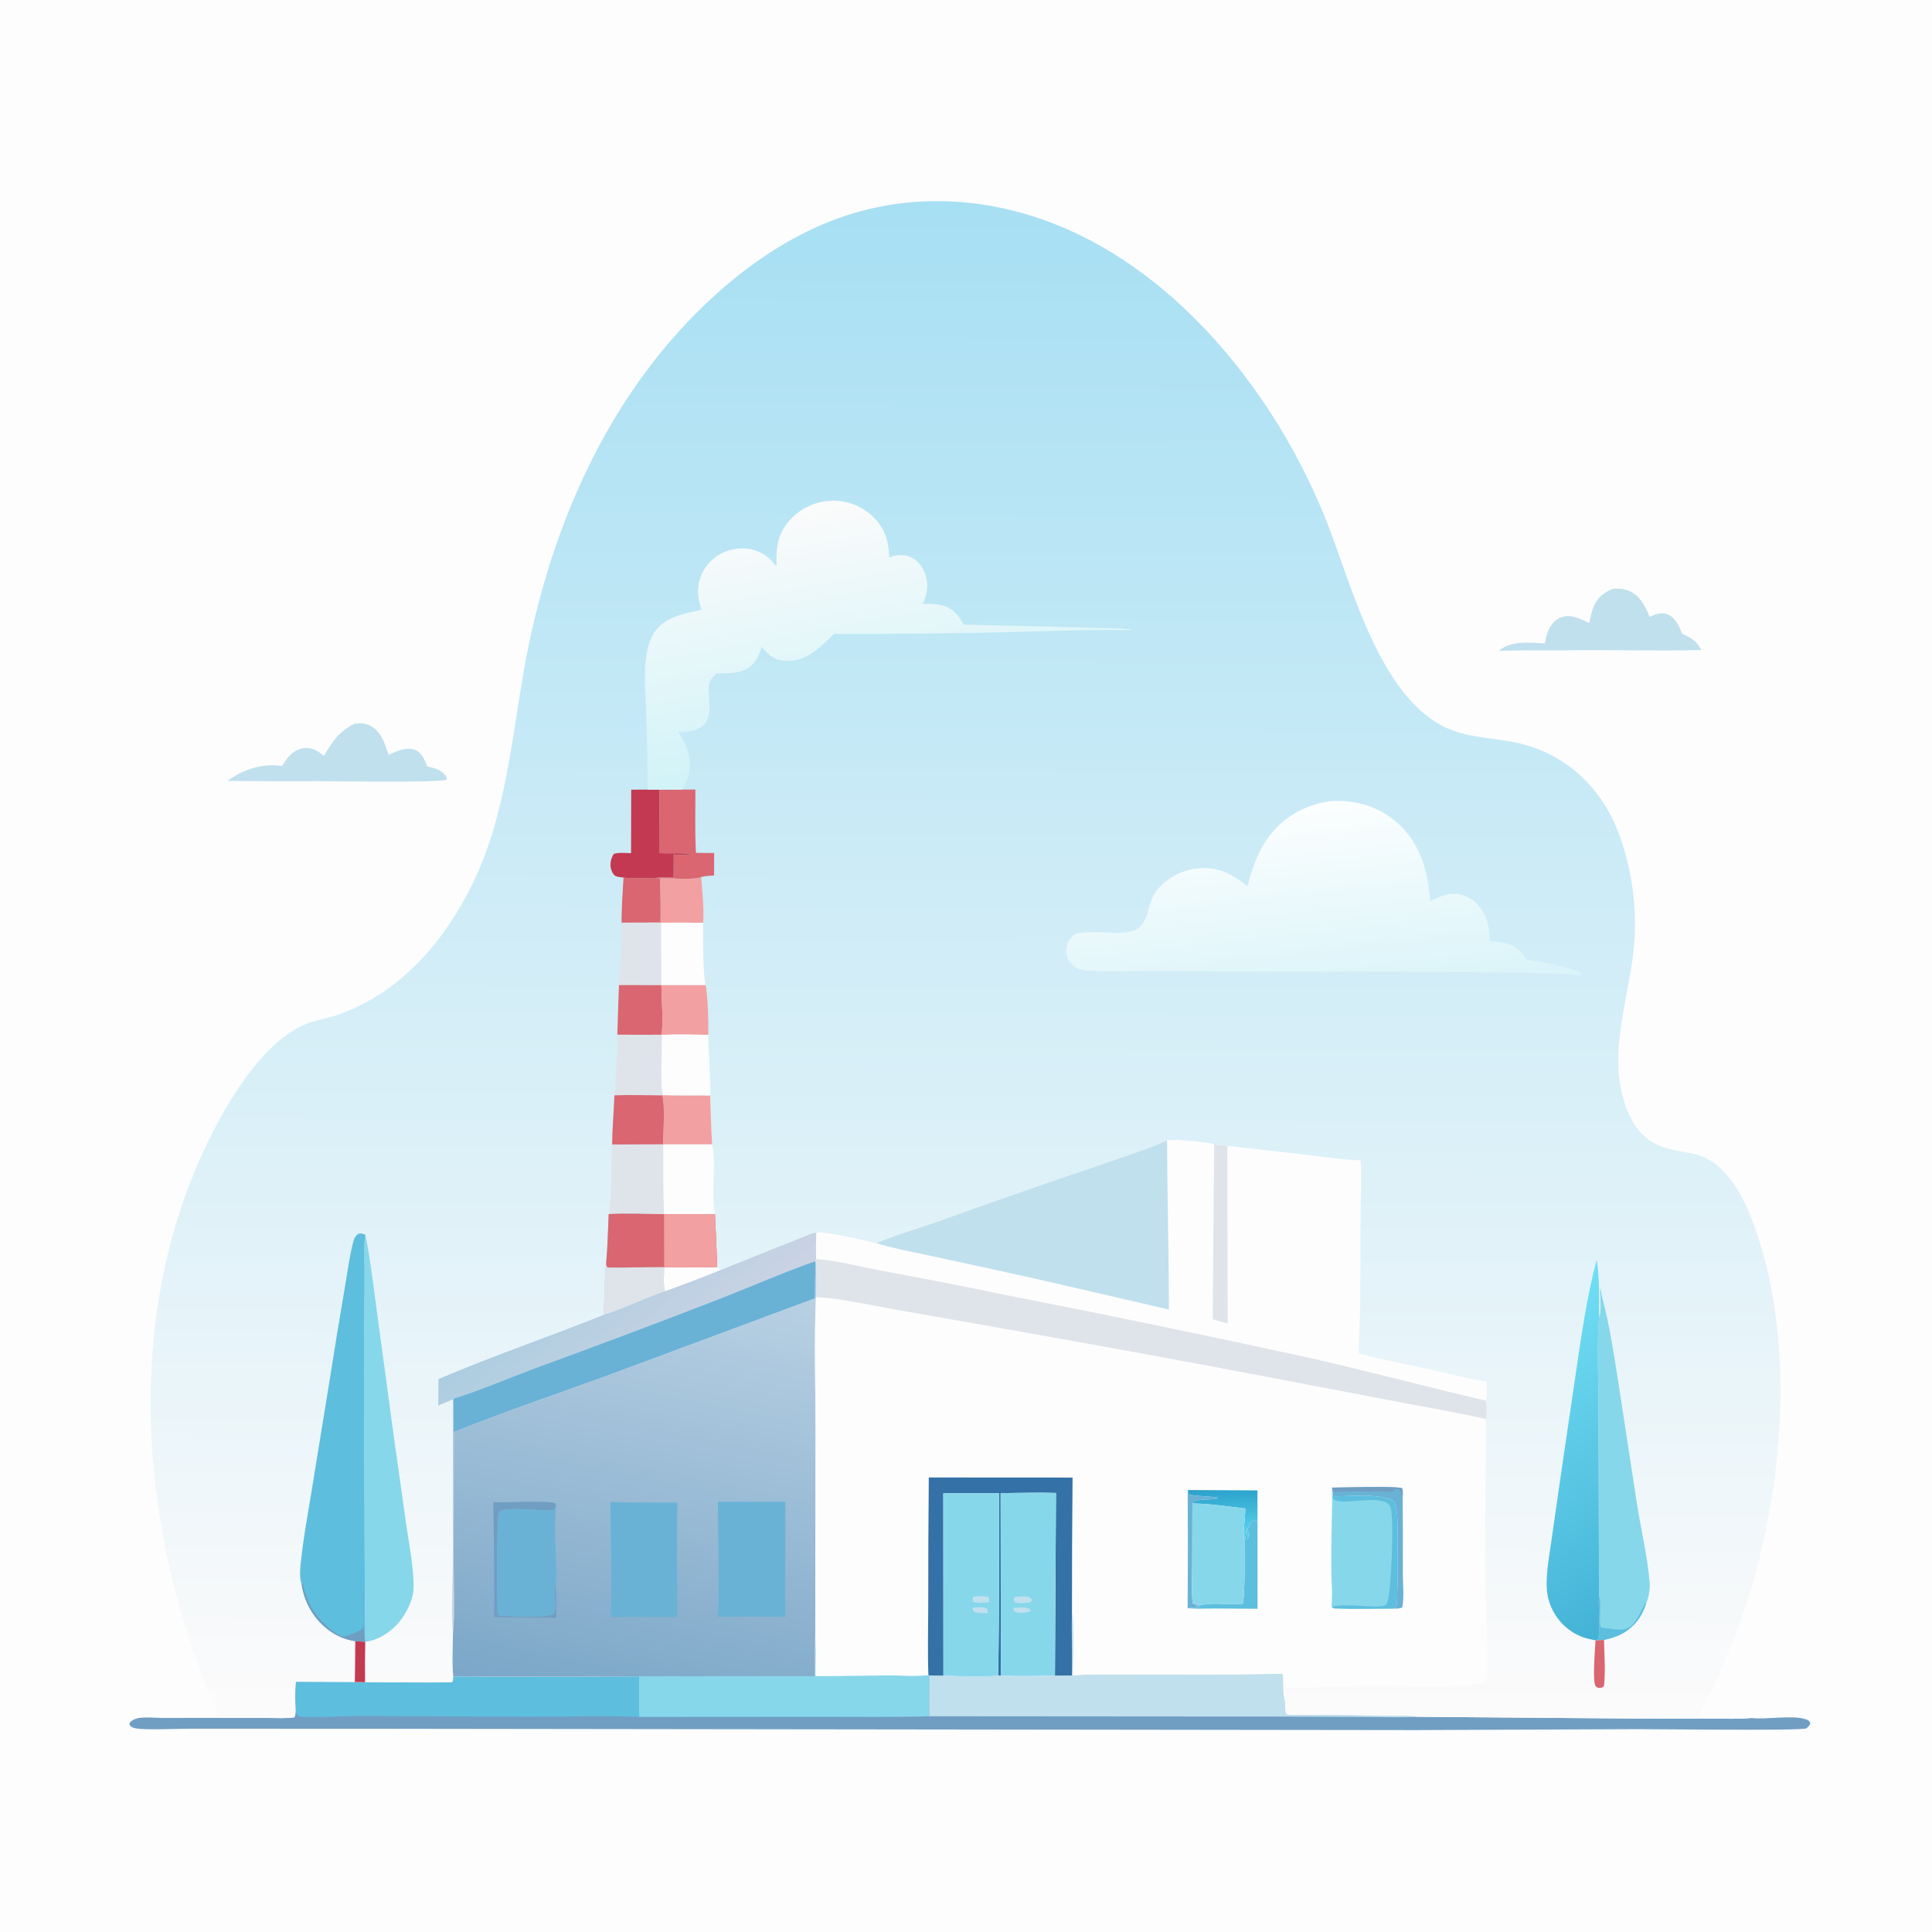 <svg xmlns="http://www.w3.org/2000/svg" xmlns:xlink="http://www.w3.org/1999/xlink" width="1024" height="1024"><path fill="#fdfdfe" d="M0 0H1024V1024H0V0z"/><path fill="#c0e0ed" d="M854.96 312.082C857.784 311.886 860.609 312.013 863.255 313.101 869.323 315.596 871.978 321.276 874.348 326.951 874.645 326.811 874.939 326.667 875.238 326.531 877.837 325.349 881.164 324.493 883.92 325.632 888.065 327.345 890.081 332.01 891.548 335.924 896.417 338.066 899.162 339.626 901.727 344.51 881.079 345.13 860.294 344.498 839.625 344.606 824.527 344.847 809.424 344.55 794.333 344.923 801.212 339.413 810.585 340.6 818.787 341.032 819.269 338.777 819.705 336.347 820.622 334.23 821.971 331.118 824.269 328.295 827.558 327.161 832.819 325.347 837.736 327.962 842.317 330.278 843.013 327.215 843.568 323.887 844.874 321.016 847.008 316.322 850.223 313.899 854.96 312.082z"/><path fill="#c0e0ed" d="M188.052 383.545C190.885 383.204 193.388 383.225 196.011 384.5 202 387.411 204.071 394.301 205.977 400.164L206.461 399.914C210.19 398.028 215.578 395.8 219.717 397.347 223.696 398.835 224.966 402.685 226.482 406.267 229.854 406.979 233.498 407.814 235.8 410.601 236.569 411.533 236.885 412.009 236.753 413.25 231.498 414.966 179.257 414.102 169.925 414.032Q145.289 414.166 120.655 413.878 121.185 413.483 121.725 413.101C129.62 407.533 139.832 404.429 149.477 406.038 150.552 404.322 151.765 402.513 153.086 400.977 155.285 398.421 158.607 396.508 162.027 396.43 165.823 396.343 168.941 398.223 171.66 400.682 176.174 393.04 179.765 387.459 188.052 383.545z"/><path fill="#709ec2" d="M568.163 855.12C569.61 857.746 568.676 883.01 568.662 887.949 580.933 887.148 593.361 887.493 605.656 887.47 630.446 887.423 655.278 887.697 680.059 887.078 680.165 891.686 679.957 897.571 681.091 902.048 681.145 904.003 680.845 907.146 682.042 908.702 688.35 909.276 694.854 908.806 701.19 908.843L732.086 909.313C738.275 909.364 744.965 909.052 751.103 909.925L864.952 910.853Q885.844 911.044 906.737 910.888C913.75 910.854 921.105 911.251 928.081 910.581 936.085 911.558 950.415 908.817 957.304 911.314 958.547 911.765 958.978 912.119 959.521 913.298 959.076 914.676 958.463 915.152 957.417 916.086 953.732 917.404 879.48 916.477 868.291 916.483L750.598 916.981 206.029 916.288 100.763 916.24C94.228 916.197 76.236 917.146 71.343 915.941 70.011 915.613 69.215 915.17 68.545 913.98L68.874 912.913C70.38 911.416 71.921 910.795 74.03 910.51 77.92 909.983 82.386 910.537 86.338 910.539L116.24 910.51 141.735 910.533C146.423 910.542 151.309 910.848 155.963 910.241 156.793 908.812 156.607 907.077 156.64 905.47 156.394 900.879 156.398 895.949 156.779 891.37L188.076 891.521 193.472 891.598C208.798 891.532 224.201 891.984 239.513 891.604 240.262 890.682 240.125 889.692 240.237 888.531Q289.47 888.823 338.703 888.487L431.988 888.425C431.959 880.448 431.78 872.435 432.117 864.465 432.534 872.386 432.41 880.388 432.318 888.32L471.119 887.993C477.956 887.975 485.296 888.531 492.078 887.813L492.59 888.013 500.038 888.117C508.551 888.319 520.914 889.18 529.095 888.004L530.49 888.078C539.978 888.555 549.645 888.246 559.146 888.092L568.156 888.042C568.444 877.07 567.877 866.093 568.163 855.12z"/><path fill="#87d7eb" d="M432.117 864.465C432.534 872.386 432.41 880.388 432.318 888.32L471.119 887.993C477.956 887.975 485.296 888.531 492.078 887.813L492.59 888.013Q492.403 898.836 492.548 909.659C473.097 910.184 453.575 909.945 434.116 909.932L338.783 909.999C338.463 902.847 338.626 895.643 338.703 888.487L431.988 888.425C431.959 880.448 431.78 872.435 432.117 864.465z"/><path fill="#5dbede" d="M240.237 888.531Q289.47 888.823 338.703 888.487C338.626 895.643 338.463 902.847 338.783 909.999 319.488 909.322 299.933 909.93 280.612 909.915L190.263 909.541C185.298 909.544 160.731 910.701 157.925 909.578 156.773 908.22 156.883 907.209 156.64 905.47 156.394 900.879 156.398 895.949 156.779 891.37L188.076 891.521 193.472 891.598C208.798 891.532 224.201 891.984 239.513 891.604 240.262 890.682 240.125 889.692 240.237 888.531z"/><path fill="#c0e0ed" d="M568.163 855.12C569.61 857.746 568.676 883.01 568.662 887.949 580.933 887.148 593.361 887.493 605.656 887.47 630.446 887.423 655.278 887.697 680.059 887.078 680.165 891.686 679.957 897.571 681.091 902.048 681.145 904.003 680.845 907.146 682.042 908.702 688.35 909.276 694.854 908.806 701.19 908.843L732.086 909.313C738.275 909.364 744.965 909.052 751.103 909.925 741.636 910.429 731.971 910.014 722.486 909.968L671.695 909.798 492.548 909.659Q492.403 898.836 492.59 888.013L500.038 888.117C508.551 888.319 520.914 889.18 529.095 888.004L530.49 888.078C539.978 888.555 549.645 888.246 559.146 888.092L568.156 888.042C568.444 877.07 567.877 866.093 568.163 855.12z"/><defs><linearGradient id="gradient_0" gradientUnits="userSpaceOnUse" x1="513.487" y1="107.033" x2="510.949" y2="910.744"><stop offset="0" stop-color="#a7dff3"/><stop offset="1" stop-color="#fcfbfb"/></linearGradient></defs><path fill="url(#gradient_0)" d="M116.24 910.51C109.643 894.465 103.246 878.62 98.147 862.013c-24.099-78.496-26.583-165.439 5.38-242.043C114.096 594.639 135.802 553.399 162.229 542.718 166.248 541.094 170.725 540.312 174.905 539.167 179.16 538.002 183.351 536.326 187.375 534.527c30.59-13.672 52.449-41.967 65.796-71.968 16.894-37.972 18.873-81.841 27.384-122.193 14.541-68.944 45.063-135.21 97.729-183.302 18.145-16.569 39.442-31.142 62.428-40.05C481.862 101.068 526.262 104.048 566.287 121.789c64.348 28.522 113.818 93.962 138.316 158.411C717.297 313.593 732.247 370.131 766.863 385.89 777.443 390.706 789.274 391.003 800.561 392.994 827.879 397.811 848.109 415.779 857.907 441.506Q859.127 444.808 860.18 448.167 861.233 451.527 862.116 454.935 862.998 458.343 863.708 461.791 864.418 465.239 864.954 468.719 865.49 472.198 865.85 475.7T866.393 482.718Q866.577 486.234 866.583 489.754 866.59 493.275 866.419 496.791C864.762 527.453 850.221 559.084 862.829 589.315 866.092 597.138 870.86 603.337 878.774 606.924 885.021 609.756 891.646 610.181 898.222 611.715 913.949 615.383 922.938 631.993 928.312 645.847 952.426 708.006 945.699 788.995 925.275 851.234 920.734 865.07 914.79 879.01 908.853 892.307 906.137 898.389 902.483 904.151 899.921 910.247 909.018 910.234 919.08 909.366 928.081 910.581 921.105 911.251 913.75 910.854 906.737 910.888Q885.845 911.044 864.952 910.853L751.103 909.925C744.965 909.052 738.275 909.364 732.086 909.313L701.19 908.843C694.854 908.806 688.35 909.276 682.042 908.702 680.845 907.146 681.145 904.003 681.091 902.048 679.957 897.571 680.165 891.686 680.059 887.078 655.278 887.697 630.446 887.423 605.656 887.47 593.361 887.493 580.933 887.148 568.662 887.949 568.676 883.01 569.61 857.746 568.163 855.12 567.877 866.093 568.444 877.07 568.156 888.042L559.146 888.092C549.645 888.246 539.978 888.555 530.49 888.078L529.095 888.004C520.914 889.18 508.551 888.319 500.038 888.117L492.59 888.013 492.078 887.813C485.296 888.531 477.956 887.975 471.119 887.993L432.318 888.32C432.41 880.388 432.534 872.386 432.117 864.465 431.78 872.435 431.959 880.448 431.988 888.425L338.703 888.487Q289.47 888.823 240.237 888.531C240.125 889.692 240.262 890.682 239.513 891.604 224.201 891.984 208.798 891.532 193.472 891.598L188.076 891.521 156.779 891.37C156.398 895.949 156.394 900.879 156.64 905.47 156.607 907.077 156.793 908.812 155.963 910.241 151.309 910.848 146.423 910.542 141.735 910.533L116.24 910.51z"/><path fill="#c33951" d="M188.306 869.857 193.581 870.135Q193.379 880.866 193.472 891.598L188.076 891.521C188.239 884.304 188.232 877.075 188.306 869.857z"/><path fill="#d96670" d="M846.726 869.285 850.161 869.172C850.327 877.229 851.017 885.673 850.136 893.677 849.434 894.332 848.623 894.715 847.625 894.642 846.918 894.59 846.209 894.303 845.773 893.745 843.879 891.322 845.488 873.882 845.646 869.413L846.726 869.285z"/><path fill="#d96670" d="M330.478 465.125C335.909 465.798 341.756 465.319 347.238 465.371L349.978 465.507C350.025 473.316 350.261 481.172 350.111 488.978L329.46 489.034C329.379 481.095 330.069 473.057 330.478 465.125z"/><path fill="#f2a0a1" d="M349.978 465.507C355.452 465.208 367.099 466.617 371.641 464.861 372.134 472.706 373.285 481.268 372.674 489.074Q361.56 489.001 350.446 489.052L350.111 488.978C350.261 481.172 350.025 473.316 349.978 465.507z"/><path fill="#d96670" d="M328.059 522.014 350.535 522.054C350.622 528.578 351.691 542.771 350.601 548.426Q338.889 548.523 327.178 548.404L328.059 522.014z"/><path fill="#f2a0a1" d="M350.535 522.054 374.005 522.055C375.316 530.382 375.521 540.044 375.39 548.479 367.246 548.383 359.073 548.154 350.933 548.48L350.601 548.426C351.691 542.771 350.622 528.578 350.535 522.054z"/><path fill="#dfe4ea" d="M350.111 488.978 350.446 489.052 350.535 522.054 328.059 522.014C328.483 511.056 329.74 499.994 329.46 489.034L350.111 488.978z"/><path fill="#fdfdfe" d="M350.446 489.052Q361.56 489.001 372.674 489.074C372.53 494.596 372.588 518.208 374.005 522.055L350.535 522.054 350.446 489.052z"/><path fill="#dfe4ea" d="M327.178 548.404Q338.889 548.523 350.601 548.426L350.933 548.48C350.911 554.598 349.913 575.898 351.335 580.477L351.07 580.582C342.636 580.546 334.084 580.205 325.664 580.557 326.452 569.865 327.21 559.13 327.178 548.404z"/><path fill="#fdfdfe" d="M350.933 548.48C359.073 548.154 367.246 548.383 375.39 548.479 375.44 559.176 376.862 570.069 376.429 580.715 368.062 580.573 359.702 580.789 351.335 580.477 349.913 575.898 350.911 554.598 350.933 548.48z"/><path fill="#d96670" d="M361.496 418.504 368.574 418.477C368.585 429.629 368.254 440.897 368.854 452.031Q373.679 452.144 378.505 452.084L378.487 464.036C376.261 464.208 373.77 464.183 371.641 464.861 367.099 466.617 355.452 465.208 349.978 465.507L347.238 465.371C350.479 464.835 353.749 464.94 357.023 464.95L357.087 452.914C359.953 453.11 362.82 453.445 365.653 452.818 363.582 451.834 352.951 452.628 349.393 452.084L349.537 418.526 361.496 418.504z"/><path fill="#c33951" d="M343.291 418.499 349.537 418.526 349.393 452.084C352.951 452.628 363.582 451.834 365.653 452.818 362.82 453.445 359.953 453.11 357.087 452.914L357.023 464.95C353.749 464.94 350.479 464.835 347.238 465.371 341.756 465.319 335.909 465.798 330.478 465.125 329.185 464.957 327.447 464.888 326.279 464.296 324.961 463.628 324.16 461.759 323.822 460.399 323.155 457.716 323.867 454.855 325.321 452.57 328.26 451.734 331.445 452.111 334.474 452.211L334.552 418.565 343.291 418.499z"/><path fill="#fdfdfe" d="M351.335 580.477C359.702 580.789 368.062 580.573 376.429 580.715 376.696 589.295 376.862 597.942 377.476 606.501 379.74 618.45 376.658 631.516 378.935 643.517L351.958 643.512C351.312 631.234 351.564 618.801 351.491 606.502 351.514 600.283 352.552 586.072 351.07 580.582L351.335 580.477z"/><path fill="#f2a0a1" d="M351.335 580.477C359.702 580.789 368.062 580.573 376.429 580.715 376.696 589.295 376.862 597.942 377.476 606.501L351.491 606.502C351.514 600.283 352.552 586.072 351.07 580.582L351.335 580.477z"/><path fill="#dfe4ea" d="M325.664 580.557C334.084 580.205 342.636 580.546 351.07 580.582 352.552 586.072 351.514 600.283 351.491 606.502 351.564 618.801 351.312 631.234 351.958 643.512 342.24 643.477 332.313 642.998 322.619 643.471 324.208 639.197 323.829 613.707 324.434 606.595 324.544 597.928 325.32 589.226 325.664 580.557z"/><path fill="#d96670" d="M325.664 580.557C334.084 580.205 342.636 580.546 351.07 580.582 352.552 586.072 351.514 600.283 351.491 606.502L324.434 606.595C324.544 597.928 325.32 589.226 325.664 580.557z"/><path fill="#87d7eb" d="M847.556 697.865C847.629 697.734 847.718 697.611 847.775 697.472 848.813 694.933 848.041 686.046 848.056 682.849 848.831 684.266 848.862 686.534 849.294 688.139 853.177 702.557 855.348 717.533 857.695 732.282L867.527 796.473C869.686 810.334 873.092 824.388 874.32 838.333 874.596 841.472 874.194 844.811 873.262 847.824 873.03 848.571 873.041 848.449 872.622 849.287 870.619 856.359 866.531 862.082 860.028 865.726 856.893 867.483 853.657 868.437 850.161 869.172L846.726 869.285C848.719 864.951 846.959 851.924 847.516 846.258L847.213 745.167C847.214 730.279 846.296 712.313 847.556 697.865z"/><path fill="#5dbede" d="M847.516 846.258C847.607 846.502 847.705 846.745 847.79 846.991 848.857 850.092 847.092 861.082 848.711 862.679 853.839 862.981 860.734 865.504 864.897 861.549 867.347 859.221 869.801 854.154 871.245 851.054 871.657 850.169 871.852 849.852 872.622 849.287 870.619 856.359 866.531 862.082 860.028 865.726 856.893 867.483 853.657 868.437 850.161 869.172L846.726 869.285C848.719 864.951 846.959 851.924 847.516 846.258z"/><path fill="#87d7eb" d="M193.661 654.49C196.384 667.899 197.929 681.672 199.776 695.228L209.042 763.64 215.457 809.004C217.015 819.747 219.29 830.757 219.225 841.627 219.195 846.597 216.402 852.825 213.662 856.919 209.462 863.197 202.638 868.47 195.137 869.941 194.417 870.082 194.429 870.056 193.581 870.135L193.472 869.068C193.785 863.623 193.461 857.98 193.426 852.516L193.273 820.66C193.232 779.46 192.617 738.182 193.065 696.989Q193.266 683.927 193.22 670.863C193.221 665.605 192.649 659.652 193.661 654.49z"/><defs><linearGradient id="gradient_1" gradientUnits="userSpaceOnUse" x1="887.045" y1="839.414" x2="795.985" y2="707.07"><stop offset="0" stop-color="#44b2d6"/><stop offset="1" stop-color="#70def4"/></linearGradient></defs><path fill="url(#gradient_1)" d="M846.283 667.66C847.769 677.538 847.596 687.899 847.556 697.865 846.296 712.313 847.214 730.279 847.213 745.167L847.516 846.258C846.959 851.924 848.719 864.951 846.726 869.285L845.646 869.413C844.149 869.069 842.633 868.801 841.147 868.414 833.99 866.55 827.603 861.491 823.887 855.145 821.006 850.224 819.782 845.392 819.749 839.716 819.704 832.054 821.258 823.983 822.307 816.404L827.856 777.843 835.565 725.519C838.405 706.207 841.267 686.536 846.283 667.66z"/><path fill="#5dbede" d="M159.877 839.534C158.259 836.017 159.433 828.125 159.867 824.363 161.165 813.1 163.292 801.843 165.092 790.648L175.031 729.642Q178.78 705.575 182.913 681.57C184.165 674.315 185.129 666.824 186.867 659.676 187.42 657.399 187.873 655.197 190.004 653.921 191.637 653.626 192.206 653.849 193.661 654.49 192.649 659.652 193.221 665.605 193.22 670.863Q193.266 683.927 193.065 696.989C192.617 738.182 193.232 779.46 193.273 820.66L193.426 852.516C193.461 857.98 193.785 863.623 193.472 869.068L193.581 870.135 188.306 869.857Q187.295 869.707 186.295 869.49 185.296 869.273 184.313 868.992 183.33 868.71 182.367 868.365 181.405 868.019 180.467 867.611 179.529 867.203 178.62 866.735 177.711 866.266 176.835 865.739 175.959 865.212 175.119 864.628 174.28 864.044 173.48 863.407 172.788 862.863 172.123 862.286 171.457 861.709 170.821 861.1 170.184 860.492 169.578 859.853 168.971 859.215 168.397 858.548 167.822 857.88 167.28 857.186 166.738 856.492 166.23 855.773 165.722 855.053 165.25 854.31 164.778 853.567 164.342 852.802 163.906 852.037 163.507 851.252 163.109 850.466 162.749 849.663 162.388 848.859 162.068 848.039 161.747 847.219 161.466 846.385 161.185 845.55 160.945 844.703 160.705 843.855 160.506 842.998 160.307 842.14 160.15 841.273 159.992 840.407 159.877 839.534z"/><path fill="#709ec2" d="M159.877 839.534 160.619 839.505C162.666 850.552 168.431 858.881 177.59 865.396 178.872 866.308 180.716 867.542 182.38 867.33 183.613 867.173 191.532 864.285 192.07 863.307 193.561 860.596 192.089 847.005 192.724 842.49 192.821 851.056 192.075 860.652 193.472 869.068L193.581 870.135 188.306 869.857Q187.295 869.707 186.295 869.49 185.296 869.273 184.313 868.992 183.33 868.71 182.367 868.365 181.405 868.019 180.467 867.611 179.529 867.203 178.62 866.735 177.711 866.266 176.835 865.739 175.959 865.212 175.119 864.628 174.28 864.044 173.48 863.407 172.788 862.863 172.123 862.286 171.457 861.709 170.821 861.1 170.184 860.492 169.578 859.853 168.971 859.215 168.397 858.548 167.822 857.88 167.28 857.186 166.738 856.492 166.23 855.773 165.722 855.053 165.25 854.31 164.778 853.567 164.342 852.802 163.906 852.037 163.507 851.252 163.109 850.466 162.749 849.663 162.388 848.859 162.068 848.039 161.747 847.219 161.466 846.385 161.185 845.55 160.945 844.703 160.705 843.855 160.506 842.998 160.307 842.14 160.15 841.273 159.992 840.407 159.877 839.534z"/><defs><linearGradient id="gradient_2" gradientUnits="userSpaceOnUse" x1="308.482" y1="669.515" x2="356.954" y2="728.627"><stop offset="0" stop-color="#accde0"/><stop offset="1" stop-color="#cbd3e4"/></linearGradient></defs><path fill="url(#gradient_2)" d="M322.619 643.471C332.313 642.998 342.24 643.477 351.958 643.512L378.935 643.517C379.337 652.833 379.899 662.171 380.074 671.493L382.112 673.03C394.438 668.273 406.609 663.13 418.941 658.376 423.261 656.711 427.554 654.586 431.999 653.32L432.654 653.834C432.504 658.349 432.428 662.809 432.596 667.328L432.352 668.403 432.42 669.742C431.919 675.835 432.068 682.017 432.021 688.128L321.415 729.281C294.485 739.103 267.07 748.292 240.516 759.059L240.431 830.508C240.403 841.983 241.233 854.205 240.074 865.604 238.951 852.689 240.001 838.296 240.015 825.186L240.014 741.725C237.456 742.874 234.815 743.891 232.223 744.963 232.407 740.301 232.371 735.626 232.392 730.96 261.12 718.589 290.951 708.614 319.965 696.895 320.215 693.013 320.561 671.481 321.261 669.617 322.09 660.988 322.189 652.135 322.619 643.471z"/><path fill="#fdfdfe" d="M352.021 671.572C361.317 671.57 370.801 671.975 380.074 671.493L382.112 673.03Q367.431 679.071 352.467 684.369C351.372 680.764 352.03 675.38 352.021 671.572z"/><path fill="#dfe4ea" d="M319.965 696.895C320.215 693.013 320.561 671.481 321.261 669.617 321.45 670.809 321.214 671.025 322.208 671.802 332.143 671.929 342.084 671.582 352.021 671.572 352.03 675.38 351.372 680.764 352.467 684.369 341.517 688.11 330.986 693.506 319.965 696.895z"/><path fill="#d96670" d="M322.619 643.471C332.313 642.998 342.24 643.477 351.958 643.512L378.935 643.517C379.337 652.833 379.899 662.171 380.074 671.493 370.801 671.975 361.317 671.57 352.021 671.572 342.084 671.582 332.143 671.929 322.208 671.802 321.214 671.025 321.45 670.809 321.261 669.617 322.09 660.988 322.189 652.135 322.619 643.471z"/><path fill="#f2a0a1" d="M351.958 643.512 378.935 643.517C379.337 652.833 379.899 662.171 380.074 671.493 370.801 671.975 361.317 671.57 352.021 671.572L351.958 643.512z"/><path fill="#69b2d6" d="M240.456 741.366C255.126 736.709 269.545 730.523 283.973 725.128Q331.701 707.712 379.082 689.374C396.85 682.503 414.387 674.704 432.352 668.403L432.42 669.742C431.919 675.835 432.068 682.017 432.021 688.128L321.415 729.281C294.485 739.103 267.07 748.292 240.516 759.059L240.456 741.366z"/><defs><linearGradient id="gradient_3" gradientUnits="userSpaceOnUse" x1="460.904" y1="398.939" x2="436.507" y2="266.315"><stop offset="0" stop-color="#d1f3f8"/><stop offset="1" stop-color="#fbfbfb"/></linearGradient></defs><path fill="url(#gradient_3)" d="M411.532 300.24C411.323 290.345 412.035 282.667 419.051 275.169Q419.581 274.608 420.139 274.073 420.697 273.538 421.28 273.032 421.863 272.526 422.471 272.049 423.079 271.572 423.709 271.126 424.34 270.68 424.992 270.265 425.644 269.851 426.315 269.469 426.987 269.087 427.676 268.739 428.366 268.391 429.072 268.078 429.778 267.764 430.498 267.486 431.219 267.208 431.952 266.966 432.686 266.724 433.43 266.518 434.175 266.312 434.929 266.144 435.683 265.975 436.444 265.844 437.205 265.713 437.972 265.62 438.739 265.526 439.509 265.471 440.28 265.416 441.052 265.399 441.818 265.381 442.584 265.403 443.35 265.424 444.114 265.484 444.878 265.544 445.638 265.643 446.397 265.742 447.151 265.879 447.905 266.016 448.651 266.191 449.397 266.366 450.133 266.579 450.869 266.792 451.594 267.042 452.318 267.292 453.029 267.578T454.435 268.186 455.808 268.865Q456.486 269.222 457.145 269.613 457.805 270.003 458.443 270.427 459.081 270.851 459.698 271.306 460.314 271.762 460.906 272.248T462.065 273.25Q462.632 273.765 463.172 274.309C469.153 280.351 471.138 287.175 471.281 295.466 475.043 294.032 478.819 293.601 482.618 295.279 486.37 296.935 488.935 300.31 490.3 304.1 492.364 309.83 491.475 314.721 489.111 320.091 495.598 319.998 501.674 320.079 506.583 325.007 508.326 326.757 509.51 328.904 510.654 331.068 519.419 331.213 598.59 333.049 598.978 333.381L600.075 333.226C599.549 333.64 599.199 333.794 598.526 333.856 594.531 334.225 590.31 333.851 586.287 333.882Q573.387 333.958 560.493 334.341 501.294 336.177 442.066 335.974C434.84 342.929 427.546 350.724 416.609 350.308 412.545 350.153 408.721 348.481 405.992 345.448 405.229 344.599 404.501 343.708 403.789 342.815 401.984 347.992 400.175 352.477 394.862 354.958 390.303 357.088 384.722 356.908 379.79 356.93 377.081 359.43 375.792 360.986 375.615 364.76 375.314 371.167 378.08 379.528 372.579 384.573 369.121 387.745 363.895 387.886 359.477 387.783 364.079 395.134 367.109 401.912 364.899 410.789 364.186 413.654 363.048 416.021 361.496 418.504L349.537 418.526 343.291 418.499Q343.313 398.83 342.561 379.176C342.195 368.405 340.924 356.55 342.833 345.922 343.705 341.067 345.607 335.803 349.18 332.298 355.374 326.222 363.712 325.081 371.764 323.181 369.517 316.201 368.979 309.914 372.524 303.15Q372.798 302.624 373.099 302.112 373.399 301.601 373.726 301.106 374.052 300.61 374.404 300.133 374.755 299.655 375.131 299.195 375.506 298.736 375.905 298.297 376.304 297.858 376.724 297.439 377.145 297.021 377.587 296.625 378.028 296.229 378.49 295.856 378.951 295.483 379.431 295.135 379.911 294.786 380.408 294.462 380.905 294.139 381.419 293.841 381.932 293.544 382.459 293.273 382.987 293.002 383.528 292.759 384.069 292.515 384.622 292.3 385.175 292.085 385.738 291.898 386.301 291.711 386.873 291.554C392.959 289.879 399.442 290.501 404.843 293.863 407.503 295.52 409.623 297.781 411.532 300.24z"/><defs><linearGradient id="gradient_4" gradientUnits="userSpaceOnUse" x1="702.004" y1="529.715" x2="690.528" y2="426.781"><stop offset="0" stop-color="#daf4f9"/><stop offset="1" stop-color="#fcfefe"/></linearGradient></defs><path fill="url(#gradient_4)" d="M704.818 424.672C705.146 424.627 705.478 424.623 705.808 424.604 718.852 423.834 731.089 427.553 740.905 436.366 752.772 447.021 757.091 462.213 757.989 477.634 761.965 475.734 765.931 473.823 770.437 473.738 775.207 473.649 779.681 475.775 782.935 479.205 788.169 484.721 789.637 491.621 789.566 498.956 792.101 499.067 794.613 499.188 797.107 499.687 803.024 500.871 806.153 503.914 809.377 508.724 816.022 509.901 832.69 512.5 837.831 515.471 838.602 515.917 838.42 515.639 838.603 516.294L838.362 516.541C835.568 517.242 831.068 516.228 828.091 516.121 818.418 515.774 808.681 515.645 799 515.478Q747.377 514.931 695.75 515.008L608.026 514.704C597.588 514.584 586.911 515.246 576.512 514.491 572.864 514.227 569.724 513.197 567.332 510.262 565.578 508.109 564.903 505.47 565.171 502.729 565.522 499.145 567.357 497.143 569.995 494.886 579.115 492.998 588.249 495.207 597.328 494.088 610.213 492.499 606.721 479.939 613.093 471.973 618.608 465.081 626.676 460.984 635.428 460.2 645.714 459.279 653.556 463.436 661.161 469.796 663.722 460.261 666.529 451.455 672.532 443.446 680.545 432.753 691.72 426.577 704.818 424.672z"/><path fill="#fdfdfe" d="M618.553 604.342C621.427 603.503 640.127 605.372 643.088 606.348 643.249 606.401 643.378 606.521 643.523 606.608Q647.02 606.998 650.522 607.333L690.944 611.91C700.913 613.072 711.156 614.651 721.177 615.019 721.736 623.982 721.223 633.023 721.155 642L720.924 693.076C720.826 701.165 720.081 709.302 720.253 717.376L719.987 717.265C733.041 720.799 746.291 723.249 759.492 726.137 768.93 728.202 778.395 730.898 787.961 732.261 787.96 735.311 788.439 739.505 787.495 742.358 788.242 744.953 788.152 749.516 787.591 752.152 772.827 748.83 757.87 746.262 743 743.456L683.592 732.122Q607.257 717.52 530.715 704.047L470.638 693.432C458.155 691.194 445.116 688.153 432.467 687.544Q432.909 678.642 432.42 669.742L432.352 668.403 432.596 667.328C432.428 662.809 432.504 658.349 432.654 653.834 433.569 653.048 433.641 653.064 434.899 653.185 444.016 654.061 455.331 656.837 464.422 658.861 475.549 654.33 487.462 650.851 498.814 646.835Q534.007 634.149 569.42 622.091 584.399 617.106 599.287 611.855C605.736 609.582 612.461 607.461 618.553 604.342z"/><path fill="#dfe4ea" d="M643.523 606.608Q647.02 606.998 650.522 607.333L650.691 701.446 642.742 699.306 643.523 606.608z"/><path fill="#dfe4ea" d="M432.596 667.328C443.89 668.172 455.371 671.248 466.502 673.367Q500.027 679.489 533.384 686.468 613.677 702.095 693.584 719.596C725.01 726.676 756.115 735.096 787.495 742.358 788.242 744.953 788.152 749.516 787.591 752.152 772.827 748.83 757.87 746.262 743 743.456L683.592 732.122Q607.257 717.52 530.715 704.047L470.638 693.432C458.155 691.194 445.116 688.153 432.467 687.544Q432.909 678.642 432.42 669.742L432.352 668.403 432.596 667.328z"/><path fill="#c0e0ed" d="M464.422 658.861C475.549 654.33 487.462 650.851 498.814 646.835Q534.007 634.149 569.42 622.091 584.399 617.106 599.287 611.855C605.736 609.582 612.461 607.461 618.553 604.342 618.679 634.257 619.517 664.188 619.55 694.096 587.854 686.807 556.191 679.251 524.409 672.349L489.879 664.906C481.395 663.094 472.692 661.507 464.422 658.861z"/><defs><linearGradient id="gradient_5" gradientUnits="userSpaceOnUse" x1="319.404" y1="903.551" x2="366.353" y2="675.68"><stop offset="0" stop-color="#7ca7c8"/><stop offset="1" stop-color="#b8d0e3"/></linearGradient></defs><path fill="url(#gradient_5)" d="M432.021 688.128C432.068 682.017 431.919 675.835 432.42 669.742Q432.909 678.642 432.467 687.544C431.451 710.718 432.235 734.263 432.269 757.475L432.117 864.465C431.78 872.435 431.959 880.448 431.988 888.425L338.703 888.487Q289.47 888.823 240.237 888.531C239.531 881.057 240.039 873.117 240.074 865.604 241.233 854.205 240.403 841.983 240.431 830.508L240.516 759.059C267.07 748.292 294.485 739.103 321.415 729.281L432.021 688.128z"/><path fill="#709ec2" d="M261.458 796.174C269.452 796.623 288.084 795.121 294.158 796.674L294.755 797.953 293.701 800.43C287.016 801.263 269.35 798.157 264.501 801.172 263.355 803.878 262.974 851.804 263.895 855.169 264.055 855.754 264.265 855.822 264.724 856.301 270.373 856.56 289.127 857.696 293.447 855.443 295.421 852.664 293.126 843.807 294.532 839.201 294.806 845.266 294.776 851.377 294.886 857.45Q278.414 857.359 261.943 857.077 261.991 826.623 261.458 796.174z"/><path fill="#69b2d6" d="M294.532 839.201C293.126 843.807 295.421 852.664 293.447 855.443 289.127 857.696 270.373 856.56 264.724 856.301 264.265 855.822 264.055 855.754 263.895 855.169 262.974 851.804 263.355 803.878 264.501 801.172 269.35 798.157 287.016 801.263 293.701 800.43L294.755 797.953C293.664 807.772 294.56 818.311 294.686 828.206 294.731 831.707 295.1 835.768 294.532 839.201z"/><path fill="#69b2d6" d="M323.533 796.083C335.343 796.536 347.181 796.402 358.998 796.415 358.654 816.614 358.878 836.873 358.995 857.075L323.778 857.042C324.53 836.819 323.642 816.327 323.533 796.083z"/><path fill="#69b2d6" d="M380.499 796.01 416.244 795.986 416.173 857Q398.373 856.788 380.573 856.978C381.388 836.792 380.546 816.233 380.499 796.01z"/><path fill="#fdfdfe" d="M432.467 687.544C445.116 688.153 458.155 691.194 470.638 693.432L530.715 704.047Q607.257 717.52 683.592 732.122L743 743.456C757.87 746.262 772.827 748.83 787.591 752.152 787.978 764.509 787.338 776.942 787.165 789.303 787.019 799.72 787.331 810.145 787.303 820.564 787.281 828.843 787.049 837.17 787.521 845.439 787.849 851.187 788.897 888.941 787.697 891.846 772.803 895.088 742.013 893.398 725.661 893.518 710.898 893.626 695.99 894.784 681.245 894.5 681.215 897.01 681.262 899.544 681.091 902.048 679.957 897.571 680.165 891.686 680.059 887.078 655.278 887.697 630.446 887.423 605.656 887.47 593.361 887.493 580.933 887.148 568.662 887.949 568.676 883.01 569.61 857.746 568.163 855.12 567.877 866.093 568.444 877.07 568.156 888.042L559.146 888.092C549.645 888.246 539.978 888.555 530.49 888.078L529.095 888.004C520.914 889.18 508.551 888.319 500.038 888.117L492.59 888.013 492.078 887.813C485.296 888.531 477.956 887.975 471.119 887.993L432.318 888.32C432.41 880.388 432.534 872.386 432.117 864.465L432.269 757.475C432.235 734.263 431.451 710.718 432.467 687.544z"/><path fill="#69b2d6" d="M629.518 789.75 630.316 792.13C634.89 793.116 640.381 793.021 645.132 793.663L645.305 794.219C642.365 795.115 633.462 794.221 632.114 796.605 632.067 796.688 632.046 796.784 632.011 796.873L631.897 830.09C631.869 836.538 631.438 843.314 632.144 849.714 633.422 850.88 635.973 850.569 637.629 850.525Q635.47 850.987 633.293 851.357L636.459 851.637Q632.975 852.09 629.474 852.39 629.716 821.07 629.518 789.75z"/><defs><linearGradient id="gradient_6" gradientUnits="userSpaceOnUse" x1="647.652" y1="789.703" x2="648.938" y2="816.577"><stop offset="0" stop-color="#2ca2cd"/><stop offset="1" stop-color="#5fd8ed"/></linearGradient></defs><path fill="url(#gradient_6)" d="M629.518 789.75 666.459 789.935 666.501 806.403C665.121 805.96 664.832 805.814 663.442 806.139 663.026 806.819 662.752 807.397 662.459 808.144 662.148 808.936 661.898 809.352 661.356 809.987 661.48 811.326 661.782 812.378 662.199 813.644 661.951 814.392 661.78 814.829 661.325 815.49L661.355 815.975 660.559 816.162 661.162 816.243 660.859 809.329 659.609 818.527C658.56 812.733 659.914 805.471 660.091 799.542 650.572 798.479 641.658 796.983 632.011 796.873 632.046 796.784 632.067 796.688 632.114 796.605 633.462 794.221 642.365 795.115 645.305 794.219L645.132 793.663C640.381 793.021 634.89 793.116 630.316 792.13L629.518 789.75z"/><path fill="#5dbede" d="M660.859 809.329 661.162 816.243 660.559 816.162 661.355 815.975 661.325 815.49C661.78 814.829 661.951 814.392 662.199 813.644 661.782 812.378 661.48 811.326 661.356 809.987 661.898 809.352 662.148 808.936 662.459 808.144 662.752 807.397 663.026 806.819 663.442 806.139 664.832 805.814 665.121 805.96 666.501 806.403L666.523 852.668 642.925 852.544C638.495 852.538 633.868 852.815 629.474 852.39Q632.975 852.09 636.459 851.637L633.293 851.357Q635.47 850.987 637.629 850.525C643.823 849.271 652.126 850.804 658.87 849.968 659.937 839.616 659.61 828.926 659.609 818.527L660.859 809.329z"/><path fill="#69b2d6" d="M706.043 788.464C712.567 788.454 738.889 787.534 743.129 788.775 743.583 790.316 743.542 791.559 743.449 793.154Q743.605 813.573 743.522 833.992C743.518 839.587 744.315 846.596 743.228 851.996 741.648 852.628 740.403 852.604 738.716 852.557 739.227 851.939 739.986 851.113 740.226 850.326 740.893 848.141 740.867 807.721 740.565 803.663 740.353 800.82 739.855 798.385 738.823 795.701 730.956 791.203 715.668 793.28 706.332 793.039L706.391 790.869 706.043 788.464z"/><path fill="#709ec2" d="M706.043 788.464C712.567 788.454 738.889 787.534 743.129 788.775 743.583 790.316 743.542 791.559 743.449 793.154 742.988 791.199 742.931 790.706 741.379 789.332 740.274 789.173 739.681 789.045 738.587 789.408 738.357 789.485 738.138 789.591 737.913 789.682L737.501 789.308 739.47 789.772 739.201 790.218C736.276 790.921 732.802 790.551 729.798 790.554 722.083 790.562 714.063 790.083 706.391 790.869L706.043 788.464z"/><path fill="#87d7eb" d="M632.011 796.873C641.658 796.983 650.572 798.479 660.091 799.542 659.914 805.471 658.56 812.733 659.609 818.527 659.61 828.926 659.937 839.616 658.87 849.968 652.126 850.804 643.823 849.271 637.629 850.525 635.973 850.569 633.422 850.88 632.144 849.714 631.438 843.314 631.869 836.538 631.897 830.09L632.011 796.873z"/><path fill="#87d7eb" d="M706.078 795.402C705.944 793.109 706.043 790.764 706.043 788.464L706.391 790.869 706.332 793.039C715.668 793.28 730.956 791.203 738.823 795.701 739.855 798.385 740.353 800.82 740.565 803.663 740.867 807.721 740.893 848.141 740.226 850.326 739.986 851.113 739.227 851.939 738.716 852.557 728.83 852.566 718.776 852.906 708.905 852.53 707.517 852.477 706.798 852.684 705.827 851.649L706.027 844.168C705.217 828.098 705.866 811.508 706.078 795.402z"/><path fill="#5dbede" d="M706.332 793.039C715.668 793.28 730.956 791.203 738.823 795.701 739.855 798.385 740.353 800.82 740.565 803.663 740.867 807.721 740.893 848.141 740.226 850.326 739.986 851.113 739.227 851.939 738.716 852.557 728.83 852.566 718.776 852.906 708.905 852.53 707.517 852.477 706.798 852.684 705.827 851.649 714.791 849.478 727.934 852.682 733.786 850.99 734.738 850.714 734.871 850.294 735.275 849.367 737.402 844.487 739.033 804.321 736.972 798.867 734.076 791.204 713.461 798.049 707.425 794.995 706.468 794.511 706.617 794.007 706.332 793.039z"/><path fill="#3371a7" d="M492.28 783.103 568.483 783.146Q568.136 819.132 568.163 855.12C567.877 866.093 568.444 877.07 568.156 888.042L559.146 888.092 559.69 791.29C549.951 790.965 540.106 791.331 530.357 791.394L530.49 888.078 529.095 888.004Q529.802 839.708 529.454 791.409L499.977 791.479 500.038 888.117 492.59 888.013 492.078 887.813C491.613 875.885 491.981 863.791 491.989 851.848Q491.95 817.473 492.28 783.103z"/><path fill="#87d7eb" d="M530.357 791.394C540.106 791.331 549.951 790.965 559.69 791.29L559.146 888.092C549.645 888.246 539.978 888.555 530.49 888.078L530.357 791.394z"/><path fill="#c0e0ed" d="M536.947 852.182C539.445 852.112 542.66 851.67 545.038 852.371 545.961 852.643 545.904 853.145 546.284 853.956 544.213 854.768 539.986 855.237 537.944 854.261 537.156 853.884 537.179 852.964 536.947 852.182z"/><path fill="#c0e0ed" d="M538.946 846.25Q540.456 846.179 541.966 846.131C542.682 846.102 543.362 846.049 544.081 846.149 545.646 846.367 546.224 846.926 547.065 848.167 546.285 848.936 546.19 849.253 545.086 849.488 543.17 849.553 540.646 849.917 538.798 849.48 537.736 849.229 537.71 848.97 537.243 848.077L537.702 846.677 538.946 846.25z"/><path fill="#87d7eb" d="M499.977 791.479 529.454 791.409Q529.802 839.708 529.095 888.004C520.914 889.18 508.551 888.319 500.038 888.117L499.977 791.479z"/><path fill="#c0e0ed" d="M515.357 852.156C518.005 852.098 521.252 851.139 523.408 852.976L523.563 854.986C521.512 854.904 517.994 855.17 516.244 854.163 515.567 853.773 515.557 852.86 515.357 852.156z"/><path fill="#c0e0ed" d="M515.91 846.229C518.345 846.094 521.951 845.434 524.077 846.732 524.464 847.854 524.334 848.098 524.055 849.272 521.411 849.37 518.378 849.941 515.86 849.043 515.213 847.773 515.496 847.617 515.91 846.229z"/></svg>